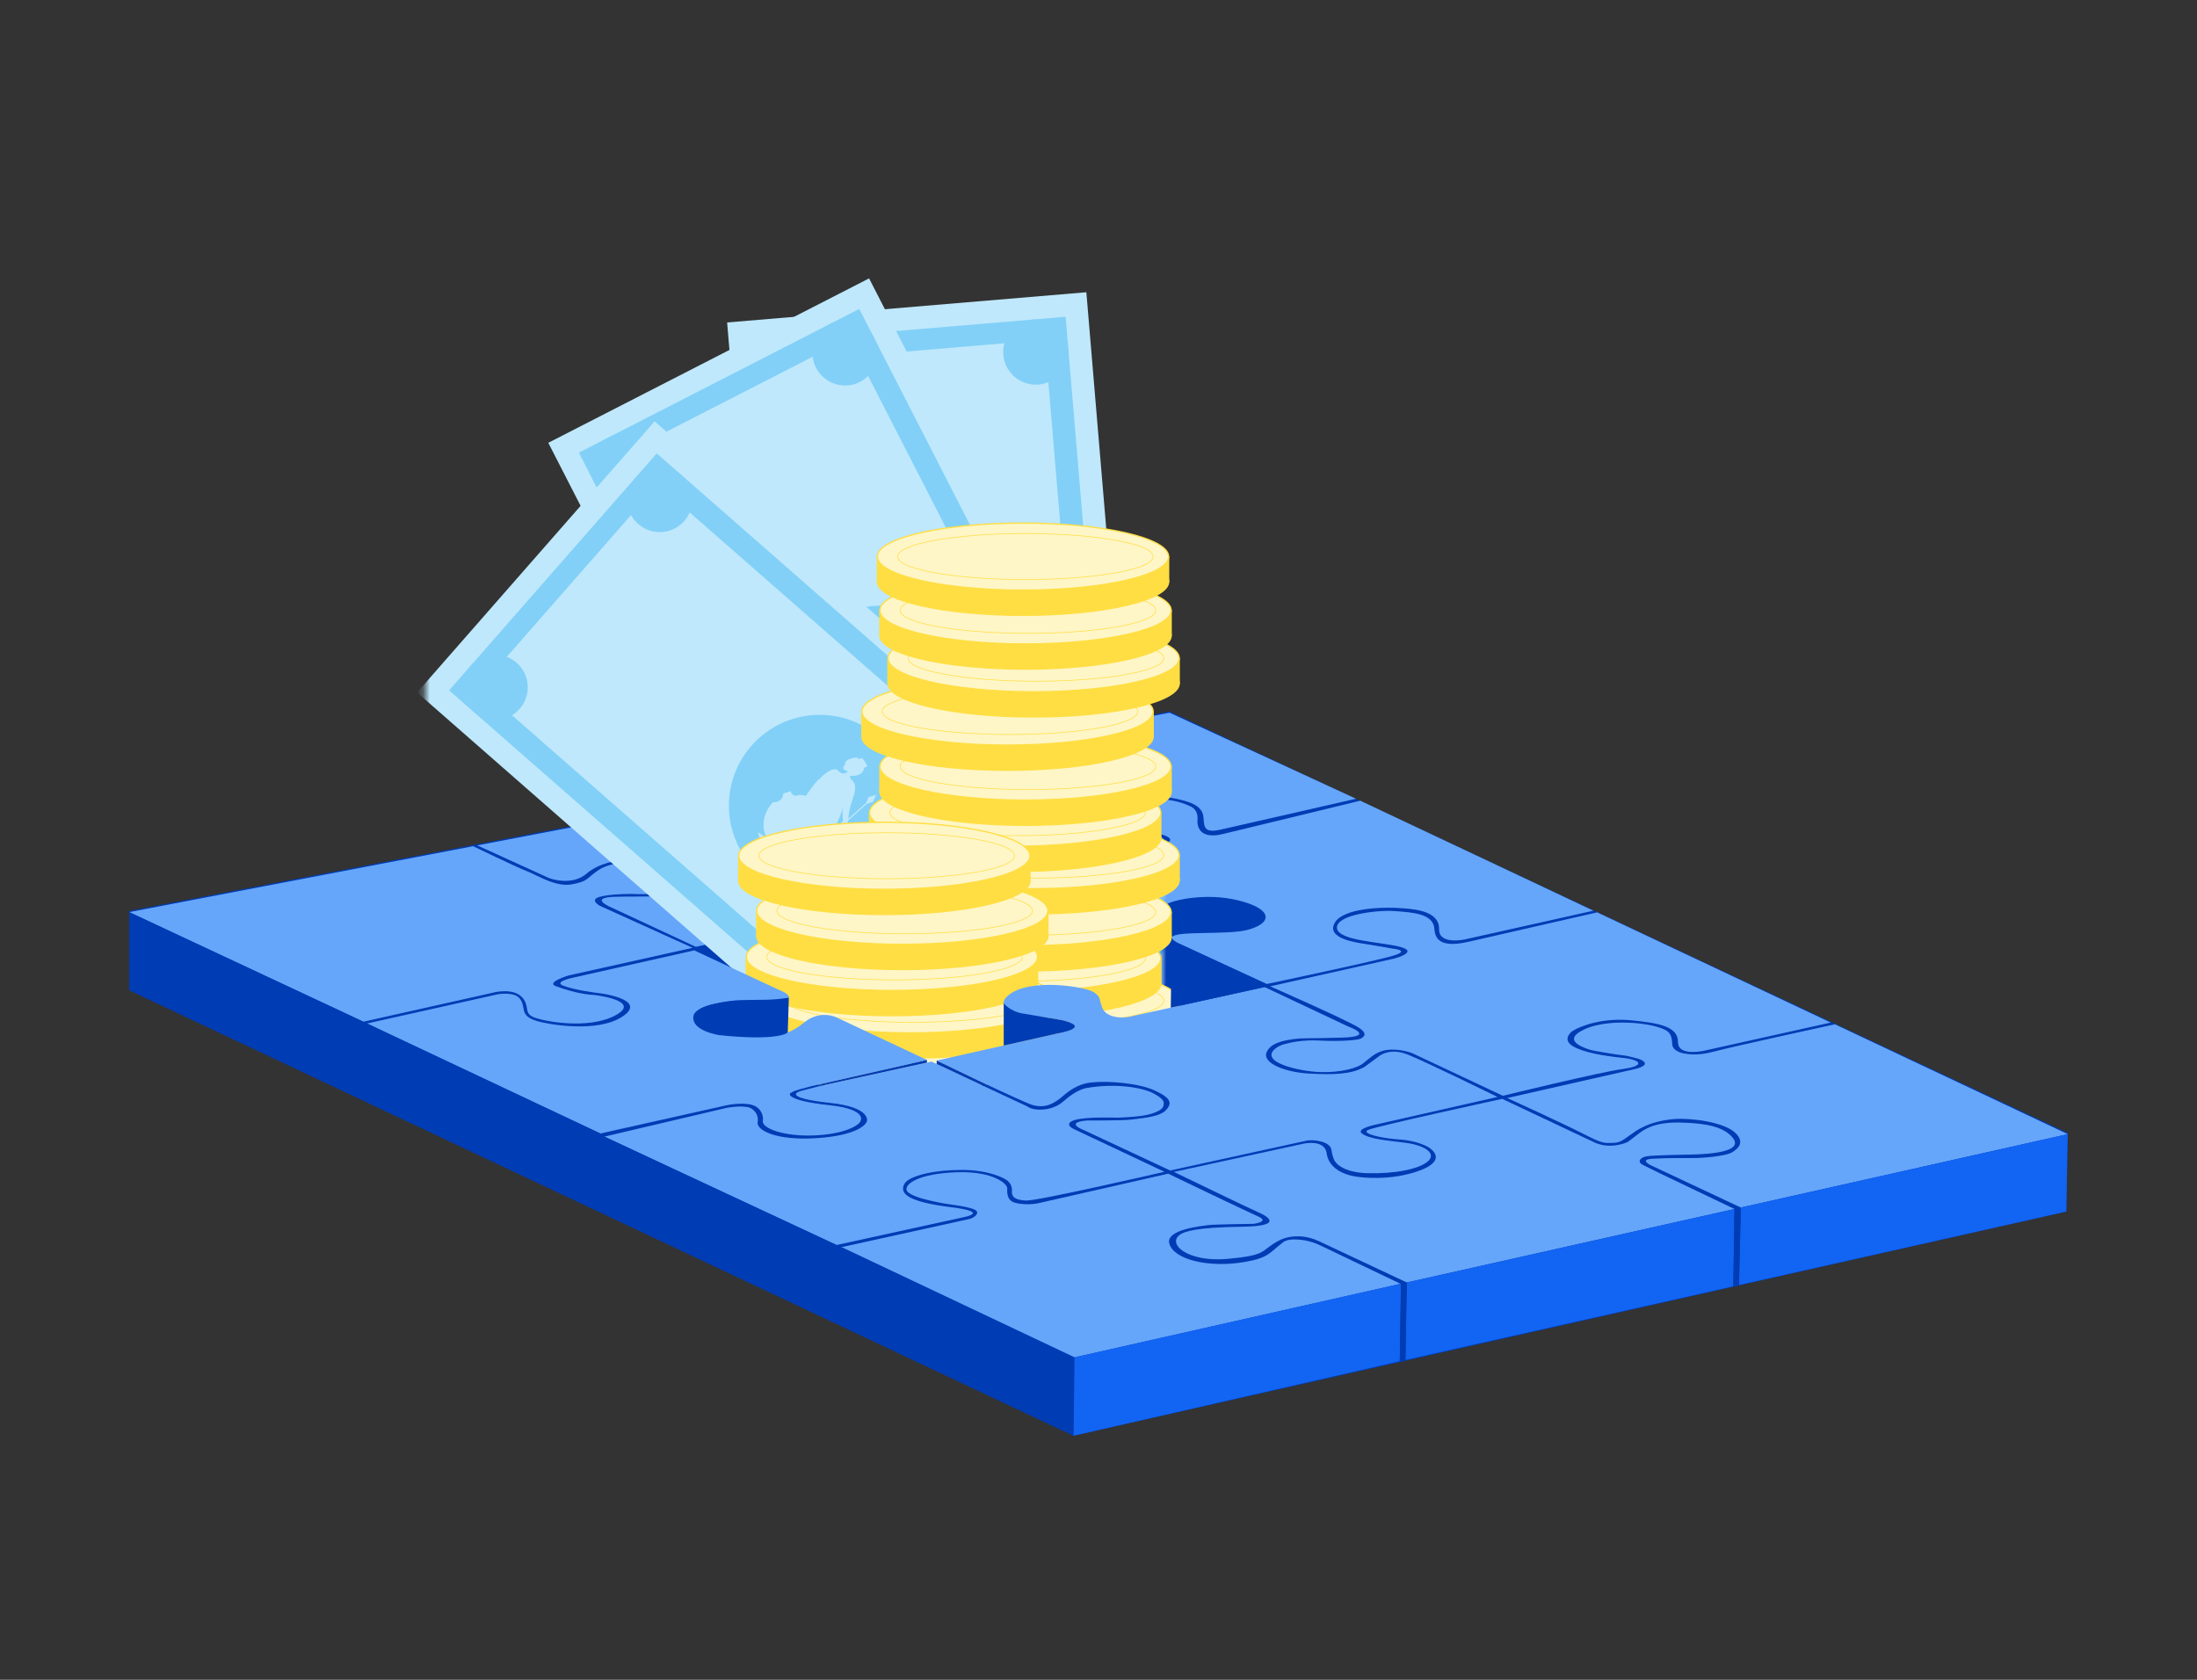 <svg width="680" height="520" viewBox="0 0 340 260" fill="none" xmlns="http://www.w3.org/2000/svg">
<rect x="0" y="0" width="340" height="260" fill="#333333" stroke="none"/>
<path d="M20 140.991L181 110.126L319.998 175.354L319.775 187.524L166.141 222.223L20 153.257" fill="#003CB4"/>
<path d="M128.252 120.428L136.709 124.465C136.709 124.465 139.384 125.561 136.709 126.132C134.033 126.702 131.236 126.637 130.464 126.579C128.681 126.447 122.12 126.533 123.782 129.215C124.044 129.638 124.435 129.963 124.883 130.182C126.412 130.927 130.863 132.53 137.41 130.079C137.41 130.079 139.384 127.885 141.576 127.885C143.768 127.885 143.243 127.841 145.655 128.719C148.068 129.597 159.252 135.078 159.252 135.078L178.197 130.78C178.197 130.78 182.89 129.991 177.539 129.026C177.539 129.026 172.32 128.894 169.601 127.14C169.601 127.14 167.005 125.408 173.189 123.828C179.374 122.249 184.373 124.266 184.57 124.399C184.767 124.531 186.018 124.991 186.215 126.285C186.412 127.578 186 129.05 188.778 128.435C191.504 127.833 209.855 123.631 209.855 123.631L180.998 110.316L128.251 120.428H128.252Z" fill="#65A6FB"/>
<path d="M73.87 130.854L127.651 120.544L135.43 124.406C135.43 124.406 138.632 125.547 135.43 125.897C132.229 126.248 130.556 126.047 128.881 126.109C127.206 126.171 124.126 126.074 123.201 127.802C122.156 129.753 125.832 130.956 125.832 130.956C125.832 130.956 130.416 132.14 133.332 131.635C136.249 131.131 137.323 131.02 138.749 129.837C140.175 128.652 141.577 127.973 142.674 128.17C143.771 128.367 143.375 128.082 146.665 129.661C149.955 131.239 158.243 135.164 158.243 135.164L138.639 139.638C138.639 139.638 135.569 140.339 138.069 141.261C138.069 141.261 141.358 142.094 142.63 142.094C143.902 142.094 147.499 142.839 147.718 143.673C147.937 144.506 148.2 145.252 144.604 146.348C141.009 147.445 135.131 146.523 134.517 145.997C133.902 145.471 132.982 145.909 132.675 143.103C132.675 143.103 132.105 140.865 126.404 142.357C120.703 143.848 107.721 146.567 107.721 146.567L94.739 140.515C94.739 140.515 90.836 138.936 95.177 138.804C99.518 138.672 105.474 139.111 106.839 137.4C108.11 135.808 107.069 133.777 101.235 133.236C99.491 133.074 97.744 132.888 96.009 133.138C94.275 133.387 92.224 133.958 90.792 135.207C88.576 137.141 85.294 136.053 84.871 135.866C84.387 135.649 73.871 130.852 73.871 130.852L73.87 130.854Z" fill="#65A6FB"/>
<path d="M159.884 135.318L159.577 147.467L172.033 153.315C172.033 153.315 175.693 155.38 177.647 153.841C179.6 152.302 181.282 151.663 181.282 151.663L181.347 145.133C181.347 145.133 182.87 144.514 188.387 144.507C195.503 144.499 198.862 141.489 192.509 139.603C186.034 137.681 180.566 139.391 179.396 140.678C178.112 142.09 176.17 143.418 173.985 141.964C171.8 140.509 159.884 135.32 159.884 135.32V135.318Z" fill="#003CB4"/>
<path d="M158.244 135.166L157.999 147.409L147.882 149.689L148.057 144.558C148.057 144.558 148.632 143.037 144.781 142.382C140.931 141.728 141.37 142.13 138.069 141.261C138.069 141.261 134.914 140.302 139.907 139.349C144.9 138.395 158.244 135.165 158.244 135.165V135.166Z" fill="#003CB4" stroke="#003CB4" stroke-width="0.138" stroke-miterlimit="10"/>
<path d="M107.718 146.569L126.785 142.262C126.785 142.262 131.362 140.889 132.673 143.104C132.673 143.104 131.529 148.232 143.195 146.864C143.195 146.864 148.948 145.671 147.716 143.674L147.89 156.678C147.89 156.678 143.415 161.063 133.854 157.863C133.854 157.863 132.494 157.6 132.669 155.758C132.844 153.916 128.59 153.916 127.626 154.223C126.661 154.53 121.941 155.527 121.941 155.527L122.075 154.419C122.075 154.419 122.271 154.018 120.116 153.015L107.717 147.238V146.57L107.718 146.569Z" fill="#003CB4"/>
<path d="M196.023 152.314L182.646 146.129C182.646 146.129 178.743 144.639 184.444 144.462C190.145 144.288 192.426 144.44 194.598 143.366C196.769 142.291 196.395 140.537 191.593 139.353C186.79 138.168 181.791 139.258 180.606 139.919C179.421 140.58 177.842 141.786 177.842 141.786C177.842 141.786 176.088 143.035 173.983 141.961C171.878 140.886 159.883 135.316 159.883 135.316L179.509 130.887C179.509 130.887 182.755 130.119 179.969 129.22C179.969 129.22 177.469 128.672 175.956 128.475C174.444 128.278 169.729 127.663 170.167 126.04C170.605 124.417 175.496 123.825 175.978 123.803C176.46 123.781 180.781 123.124 184.18 124.789C184.18 124.789 185.451 125.205 185.32 126.828C185.189 128.451 186.161 129.797 189.072 129.133C190.076 128.904 210.517 123.934 210.517 123.934L246.59 140.959L226.7 145.402C226.7 145.402 222.655 146.311 222.712 143.82C222.77 141.218 219.51 140.783 217.449 140.604C213.736 140.283 207.917 140.604 206.601 142.768C205.035 145.344 210.24 145.934 211.309 146.109C212.328 146.276 214.545 146.658 215.548 146.832C215.695 146.857 218.234 147.09 215.757 147.879C213.279 148.669 196.021 152.308 196.021 152.308L196.023 152.314Z" fill="#65A6FB"/>
<path d="M20 141.181L56.236 158.141L76.062 153.7C76.073 153.697 76.085 153.694 76.096 153.69C76.357 153.609 79.578 152.778 80.933 154.514C81.983 155.857 81.05 156.794 82.57 157.437C84.091 158.081 91.05 159.425 95.26 157.145C99.47 154.865 91.981 153.984 91.748 153.984C91.515 153.984 89.321 153.866 86.021 152.643C84.409 152.045 88.035 150.972 88.035 150.972L107.186 146.703L92.805 140.186C92.805 140.186 91.146 139.28 92.798 138.813C94.45 138.344 97.813 138.344 98.178 138.374C98.543 138.405 105.955 138.682 106.525 136.342C107.095 134.003 99.931 133.346 98.631 133.419C98.631 133.419 94.699 133.273 92.681 134.633C90.662 135.992 91.076 136.397 88.559 136.87C85.966 137.356 83.237 135.497 81.6 134.867C79.963 134.239 73.217 130.98 73.217 130.98L20 141.181Z" fill="#65A6FB"/>
<mask id="mask0_8870_42852" style="mask-type:luminance" maskUnits="userSpaceOnUse" x="65" y="38" width="115" height="119">
<path d="M179.835 38.241H65.761V156.182H179.835V38.241Z" fill="white"/>
</mask>
<g mask="url(#mask0_8870_42852)">
<path d="M177.918 161.67L168.12 45.234L112.528 49.912L122.325 166.348L177.918 161.67Z" fill="#BFE8FC"/>
<path d="M174.123 158.464L164.914 49.03L116.326 53.119L125.534 162.552L174.123 158.464Z" fill="#82D0F7"/>
<path d="M170.346 155.475L161.689 52.607L120.105 56.107L128.761 158.974L170.346 155.475Z" fill="#BFE8FC"/>
<path d="M165.328 54.965C165.592 52.187 163.554 49.721 160.776 49.457C157.999 49.193 155.533 51.231 155.269 54.008C155.005 56.786 157.043 59.252 159.82 59.516C162.598 59.78 165.064 57.742 165.328 54.965Z" fill="#82D0F7"/>
<path d="M126.809 58.205C127.073 55.427 125.035 52.961 122.258 52.697C119.48 52.433 117.015 54.471 116.751 57.249C116.486 60.026 118.524 62.492 121.302 62.756C124.079 63.02 126.545 60.982 126.809 58.205Z" fill="#82D0F7"/>
<path d="M173.684 154.328C173.948 151.551 171.91 149.085 169.133 148.821C166.355 148.557 163.89 150.595 163.626 153.372C163.361 156.15 165.399 158.615 168.177 158.879C170.954 159.143 173.42 157.106 173.684 154.328Z" fill="#82D0F7"/>
<path d="M135.166 157.567C135.43 154.789 133.392 152.324 130.614 152.06C127.837 151.796 125.371 153.833 125.107 156.611C124.843 159.388 126.881 161.854 129.658 162.118C132.436 162.382 134.901 160.345 135.166 157.567Z" fill="#82D0F7"/>
<path d="M155.165 115.73C160.654 110.241 160.654 101.341 155.165 95.851C149.676 90.362 140.775 90.362 135.286 95.851C129.797 101.34 129.797 110.241 135.286 115.73C140.775 121.219 149.676 121.219 155.165 115.73Z" fill="#82D0F7"/>
<path d="M136.704 111.706L136.598 110.102L144.323 110.401C145.152 111.035 146.446 110.852 146.81 110.522C146.818 110.514 146.828 110.506 146.836 110.498L150.688 110.646L151.559 111.098L152.655 110.633L151.597 110.083L150.693 110.467L147.016 110.325C147.398 109.958 148.016 109.394 149.853 108.461C152.057 107.341 151.463 106.356 151.56 106.121L151.806 105.688C151.823 105.849 152.933 106.797 153.531 106.648C153.896 106.557 154.16 106.456 154.355 106.333C154.537 106.451 154.824 106.633 154.815 106.442C154.803 106.18 155.401 104.933 154.719 104.859C154.416 104.826 154.715 104.669 154.56 104.484C153.935 103.736 152.797 103.518 152.625 103.786C152.454 104.053 151.769 103.907 151.805 104.286C151.829 104.524 151.947 104.797 152.035 104.968C152.024 104.981 152.012 104.991 152.003 105.003C150.81 104.948 151.046 103.677 151.046 103.677C150.602 102.586 148.052 102.788 148.052 102.788C147.734 102.591 144.707 103.201 144.707 103.201C144.625 102.937 144.014 102.317 144.014 102.317C143.002 102.006 143.546 101.047 143.546 101.047L142.464 100.516C141.384 101.528 140.351 100.358 140.351 100.358C136.476 100.731 135.861 103.692 135.861 103.692L135.5 102.141L135.104 102.769L135.911 111.124L136.305 111.746L136.7 111.709L136.704 111.706ZM147.673 108.453C146.928 108.96 146.188 109.993 146.188 109.993C145.713 109.931 144.942 110.09 144.395 110.225L143.007 110.171C145.234 109.839 147.098 108.802 147.673 108.453ZM136.972 108.799L138.856 109.114C139.02 109.331 139.179 109.499 139.333 109.634L139.338 109.638C139.569 109.842 139.797 109.97 140.011 110.054L136.586 109.922L136.551 109.394L136.972 108.798V108.799Z" fill="#BFE8FC"/>
<path d="M187.799 147.07L134.497 43.087L84.851 68.537L138.153 172.519L187.799 147.07Z" fill="#BFE8FC"/>
<path d="M183.072 145.545L132.976 47.817L89.584 70.06L139.68 167.788L183.072 145.545Z" fill="#82D0F7"/>
<path d="M178.442 144.218L131.352 52.353L94.215 71.389L141.306 163.254L178.442 144.218Z" fill="#BFE8FC"/>
<path d="M130.778 59.669C133.568 59.669 135.829 57.407 135.829 54.617C135.829 51.827 133.568 49.565 130.778 49.565C127.987 49.565 125.726 51.827 125.726 54.617C125.726 57.407 127.987 59.669 130.778 59.669Z" fill="#82D0F7"/>
<path d="M96.379 77.302C99.169 77.302 101.431 75.04 101.431 72.25C101.431 69.46 99.169 67.198 96.379 67.198C93.589 67.198 91.327 69.46 91.327 72.25C91.327 75.04 93.589 77.302 96.379 77.302Z" fill="#82D0F7"/>
<path d="M176.263 148.407C179.053 148.407 181.315 146.145 181.315 143.355C181.315 140.565 179.053 138.303 176.263 138.303C173.473 138.303 171.211 140.565 171.211 143.355C171.211 146.145 173.473 148.407 176.263 148.407Z" fill="#82D0F7"/>
<path d="M141.864 166.04C144.655 166.04 146.916 163.778 146.916 160.988C146.916 158.198 144.655 155.936 141.864 155.936C139.074 155.936 136.812 158.198 136.812 160.988C136.812 163.778 139.074 166.04 141.864 166.04Z" fill="#82D0F7"/>
<path d="M146.257 117.743C151.746 112.253 151.746 103.353 146.257 97.864C140.767 92.374 131.867 92.374 126.378 97.864C120.888 103.353 120.889 112.253 126.378 117.743C131.867 123.232 140.767 123.232 146.257 117.743Z" fill="#82D0F7"/>
<path d="M130.684 116.513L129.977 115.07L137.236 112.412C138.243 112.683 139.371 112.022 139.583 111.58C139.588 111.57 139.593 111.558 139.599 111.548L143.219 110.223L144.196 110.311L145.033 109.462L143.846 109.356L143.156 110.055L139.699 111.321C139.913 110.836 140.269 110.08 141.615 108.519C143.229 106.645 142.306 105.959 142.306 105.704L142.37 105.211C142.446 105.354 143.835 105.809 144.331 105.444C144.634 105.222 144.839 105.026 144.973 104.839C145.186 104.88 145.521 104.94 145.44 104.765C145.33 104.528 145.408 103.147 144.75 103.336C144.456 103.42 144.674 103.161 144.462 103.049C143.599 102.595 142.463 102.826 142.405 103.139C142.347 103.45 141.66 103.576 141.836 103.913C141.947 104.124 142.162 104.332 142.308 104.457C142.303 104.474 142.296 104.489 142.293 104.503C141.17 104.905 140.903 103.639 140.903 103.639C140.078 102.799 137.797 103.955 137.797 103.955C137.427 103.893 134.859 105.608 134.859 105.608C134.683 105.394 133.881 105.053 133.881 105.053C132.827 105.149 132.966 104.055 132.966 104.055L131.765 103.975C131.149 105.32 129.751 104.631 129.751 104.631C126.308 106.448 126.865 109.421 126.865 109.421L125.942 108.123L125.813 108.855L129.734 116.276L130.335 116.702L130.686 116.518L130.684 116.513ZM139.594 109.336C139.097 110.088 138.806 111.325 138.806 111.325C138.342 111.448 137.69 111.889 137.234 112.221L135.931 112.699C137.864 111.546 139.195 109.879 139.596 109.337L139.594 109.336ZM129.827 113.721L131.689 113.297C131.922 113.434 132.134 113.529 132.327 113.597L132.334 113.6C132.625 113.7 132.885 113.733 133.114 113.729L129.896 114.907L129.663 114.432L129.825 113.721H129.827Z" fill="#BFE8FC"/>
<path d="M189.199 142.216L101.308 65.219L64.545 107.182L152.436 184.18L189.199 142.216Z" fill="#BFE8FC"/>
<path d="M184.239 142.545L101.634 70.179L69.503 106.855L152.108 179.222L184.239 142.545Z" fill="#82D0F7"/>
<path d="M179.447 143.017L101.798 74.993L74.299 106.383L151.948 174.407L179.447 143.017Z" fill="#BFE8FC"/>
<path d="M102.098 82.36C104.888 82.36 107.15 80.098 107.15 77.308C107.15 74.518 104.888 72.256 102.098 72.256C99.308 72.256 97.046 74.518 97.046 77.308C97.046 80.098 99.308 82.36 102.098 82.36Z" fill="#82D0F7"/>
<path d="M76.623 111.434C79.413 111.434 81.675 109.172 81.675 106.382C81.675 103.592 79.413 101.33 76.623 101.33C73.833 101.33 71.571 103.592 71.571 106.382C71.571 109.172 73.833 111.434 76.623 111.434Z" fill="#82D0F7"/>
<path d="M177.098 148.074C179.888 148.074 182.15 145.812 182.15 143.022C182.15 140.232 179.888 137.97 177.098 137.97C174.308 137.97 172.046 140.232 172.046 143.022C172.046 145.812 174.308 148.074 177.098 148.074Z" fill="#82D0F7"/>
<path d="M126.858 138.757C134.621 138.757 140.915 132.464 140.915 124.701C140.915 116.938 134.621 110.645 126.858 110.645C119.095 110.645 112.802 116.938 112.802 124.701C112.802 132.464 119.095 138.757 126.858 138.757Z" fill="#82D0F7"/>
<path d="M124.832 134.877L123.642 133.795L129.409 128.648C130.445 128.528 131.25 127.499 131.284 127.009C131.284 126.998 131.284 126.985 131.285 126.973L134.162 124.406L135.103 124.128L135.569 123.032L134.425 123.37L134.042 124.274L131.296 126.725C131.316 126.195 131.369 125.361 132.044 123.413C132.853 121.077 131.741 120.78 131.648 120.543L131.525 120.061C131.649 120.166 133.107 120.076 133.433 119.554C133.633 119.236 133.753 118.98 133.807 118.755C134.02 118.715 134.353 118.646 134.213 118.514C134.023 118.334 133.587 117.022 133.045 117.441C132.802 117.627 132.91 117.307 132.671 117.281C131.701 117.176 130.732 117.81 130.792 118.123C130.854 118.434 130.26 118.803 130.548 119.053C130.73 119.208 131.006 119.323 131.188 119.383C131.189 119.4 131.188 119.416 131.19 119.432C130.295 120.22 129.581 119.141 129.581 119.141C128.504 118.663 126.809 120.579 126.809 120.579C126.444 120.658 124.689 123.198 124.689 123.198C124.447 123.065 123.576 123.043 123.576 123.043C122.632 123.522 122.358 122.453 122.358 122.453L121.212 122.822C121.136 124.299 119.581 124.175 119.581 124.175C117.051 127.134 118.664 129.691 118.664 129.691L117.328 128.825L117.478 129.552L123.86 135.005L124.575 135.178L124.834 134.877H124.832ZM130.47 124.919C130.285 125.802 130.47 127.058 130.47 127.058C130.084 127.344 129.639 127.994 129.339 128.471L128.303 129.395C129.675 127.61 130.296 125.569 130.468 124.919H130.47ZM123.007 132.598L124.583 131.517C124.85 131.558 125.082 131.569 125.287 131.559H125.294C125.601 131.546 125.856 131.479 126.067 131.391L123.51 133.673L123.119 133.317L123.007 132.597V132.598Z" fill="#BFE8FC"/>
</g>
<path d="M182.49 154.902H137.417V158.804H182.49V154.902Z" fill="#FFDE43" stroke="#FFDE43" stroke-width="0.198" stroke-linecap="round" stroke-linejoin="round"/>
<path d="M159.954 163.995C172.402 163.995 182.492 161.671 182.492 158.804C182.492 155.937 172.402 153.613 159.954 153.613C147.507 153.613 137.417 155.937 137.417 158.804C137.417 161.671 147.507 163.995 159.954 163.995Z" fill="#FFDE43" stroke="#FFDE43" stroke-width="0.198" stroke-miterlimit="10" stroke-linecap="round"/>
<path d="M159.954 160.094C172.402 160.094 182.492 157.769 182.492 154.903C182.492 152.036 172.402 149.711 159.954 149.711C147.507 149.711 137.417 152.036 137.417 154.903C137.417 157.769 147.507 160.094 159.954 160.094Z" fill="#FFF6C7" stroke="#FFDE43" stroke-width="0.198" stroke-miterlimit="10" stroke-linecap="round"/>
<path d="M160.33 158.456C171.253 158.456 180.107 156.861 180.107 154.894C180.107 152.927 171.253 151.333 160.33 151.333C149.408 151.333 140.554 152.927 140.554 154.894C140.554 156.861 149.408 158.456 160.33 158.456Z" fill="#FFF6C7"/>
<path d="M160.33 158.456C171.253 158.456 180.107 156.861 180.107 154.894C180.107 152.927 171.253 151.333 160.33 151.333C149.408 151.333 140.554 152.927 140.554 154.894C140.554 156.861 149.408 158.456 160.33 158.456Z" stroke="#FFDE43" stroke-width="0.103" stroke-linecap="round" stroke-linejoin="round"/>
<path d="M179.641 148.338H134.567V152.239H179.641V148.338Z" fill="#FFDE43" stroke="#FFDE43" stroke-width="0.198" stroke-linecap="round" stroke-linejoin="round"/>
<path d="M157.105 157.429C169.552 157.429 179.642 155.105 179.642 152.238C179.642 149.371 169.552 147.047 157.105 147.047C144.658 147.047 134.567 149.371 134.567 152.238C134.567 155.105 144.658 157.429 157.105 157.429Z" fill="#FFDE43" stroke="#FFDE43" stroke-width="0.198" stroke-miterlimit="10" stroke-linecap="round"/>
<path d="M157.105 153.529C169.552 153.529 179.642 151.205 179.642 148.338C179.642 145.471 169.552 143.146 157.105 143.146C144.658 143.146 134.567 145.471 134.567 148.338C134.567 151.205 144.658 153.529 157.105 153.529Z" fill="#FFF6C7" stroke="#FFDE43" stroke-width="0.198" stroke-miterlimit="10" stroke-linecap="round"/>
<path d="M157.484 151.891C168.406 151.891 177.26 150.297 177.26 148.33C177.26 146.363 168.406 144.769 157.484 144.769C146.561 144.769 137.707 146.363 137.707 148.33C137.707 150.297 146.561 151.891 157.484 151.891Z" fill="#FFF6C7"/>
<path d="M157.484 151.891C168.406 151.891 177.26 150.297 177.26 148.33C177.26 146.363 168.406 144.769 157.484 144.769C146.561 144.769 137.707 146.363 137.707 148.33C137.707 150.297 146.561 151.891 157.484 151.891Z" stroke="#FFDE43" stroke-width="0.103" stroke-linecap="round" stroke-linejoin="round"/>
<path d="M181.244 141.196H136.171V145.098H181.244V141.196Z" fill="#FFDE43" stroke="#FFDE43" stroke-width="0.198" stroke-linecap="round" stroke-linejoin="round"/>
<path d="M158.708 150.288C171.155 150.288 181.246 147.964 181.246 145.097C181.246 142.23 171.155 139.906 158.708 139.906C146.261 139.906 136.171 142.23 136.171 145.097C136.171 147.964 146.261 150.288 158.708 150.288Z" fill="#FFDE43" stroke="#FFDE43" stroke-width="0.198" stroke-miterlimit="10" stroke-linecap="round"/>
<path d="M158.708 146.387C171.155 146.387 181.246 144.063 181.246 141.196C181.246 138.329 171.155 136.005 158.708 136.005C146.261 136.005 136.171 138.329 136.171 141.196C136.171 144.063 146.261 146.387 158.708 146.387Z" fill="#FFF6C7" stroke="#FFDE43" stroke-width="0.198" stroke-miterlimit="10" stroke-linecap="round"/>
<path d="M159.086 144.749C170.008 144.749 178.863 143.155 178.863 141.188C178.863 139.221 170.008 137.626 159.086 137.626C148.164 137.626 139.31 139.221 139.31 141.188C139.31 143.155 148.164 144.749 159.086 144.749Z" fill="#FFF6C7"/>
<path d="M159.086 144.749C170.008 144.749 178.863 143.155 178.863 141.188C178.863 139.221 170.008 137.626 159.086 137.626C148.164 137.626 139.31 139.221 139.31 141.188C139.31 143.155 148.164 144.749 159.086 144.749Z" stroke="#FFDE43" stroke-width="0.103" stroke-linecap="round" stroke-linejoin="round"/>
<path d="M182.49 132.357H137.417V136.259H182.49V132.357Z" fill="#FFDE43" stroke="#FFDE43" stroke-width="0.198" stroke-linecap="round" stroke-linejoin="round"/>
<path d="M159.954 141.449C172.402 141.449 182.492 139.125 182.492 136.258C182.492 133.391 172.402 131.067 159.954 131.067C147.507 131.067 137.417 133.391 137.417 136.258C137.417 139.125 147.507 141.449 159.954 141.449Z" fill="#FFDE43" stroke="#FFDE43" stroke-width="0.198" stroke-miterlimit="10" stroke-linecap="round"/>
<path d="M159.954 137.548C172.402 137.548 182.492 135.224 182.492 132.357C182.492 129.49 172.402 127.166 159.954 127.166C147.507 127.166 137.417 129.49 137.417 132.357C137.417 135.224 147.507 137.548 159.954 137.548Z" fill="#FFF6C7" stroke="#FFDE43" stroke-width="0.198" stroke-miterlimit="10" stroke-linecap="round"/>
<path d="M160.33 135.91C171.253 135.91 180.107 134.315 180.107 132.348C180.107 130.382 171.253 128.787 160.33 128.787C149.408 128.787 140.554 130.382 140.554 132.348C140.554 134.315 149.408 135.91 160.33 135.91Z" fill="#FFF6C7"/>
<path d="M160.33 135.91C171.253 135.91 180.107 134.315 180.107 132.348C180.107 130.382 171.253 128.787 160.33 128.787C149.408 128.787 140.554 130.382 140.554 132.348C140.554 134.315 149.408 135.91 160.33 135.91Z" stroke="#FFDE43" stroke-width="0.103" stroke-linecap="round" stroke-linejoin="round"/>
<path d="M179.641 125.792H134.567V129.694H179.641V125.792Z" fill="#FFDE43" stroke="#FFDE43" stroke-width="0.198" stroke-linecap="round" stroke-linejoin="round"/>
<path d="M157.105 134.884C169.552 134.884 179.642 132.56 179.642 129.693C179.642 126.826 169.552 124.501 157.105 124.501C144.658 124.501 134.567 126.826 134.567 129.693C134.567 132.56 144.658 134.884 157.105 134.884Z" fill="#FFDE43" stroke="#FFDE43" stroke-width="0.198" stroke-miterlimit="10" stroke-linecap="round"/>
<path d="M157.105 130.983C169.552 130.983 179.642 128.659 179.642 125.792C179.642 122.925 169.552 120.601 157.105 120.601C144.658 120.601 134.567 122.925 134.567 125.792C134.567 128.659 144.658 130.983 157.105 130.983Z" fill="#FFF6C7" stroke="#FFDE43" stroke-width="0.198" stroke-miterlimit="10" stroke-linecap="round"/>
<path d="M157.484 129.345C168.406 129.345 177.26 127.751 177.26 125.784C177.26 123.817 168.406 122.223 157.484 122.223C146.561 122.223 137.707 123.817 137.707 125.784C137.707 127.751 146.561 129.345 157.484 129.345Z" fill="#FFF6C7"/>
<path d="M157.484 129.345C168.406 129.345 177.26 127.751 177.26 125.784C177.26 123.817 168.406 122.223 157.484 122.223C146.561 122.223 137.707 123.817 137.707 125.784C137.707 127.751 146.561 129.345 157.484 129.345Z" stroke="#FFDE43" stroke-width="0.103" stroke-linecap="round" stroke-linejoin="round"/>
<path d="M181.244 118.651H136.171V122.552H181.244V118.651Z" fill="#FFDE43" stroke="#FFDE43" stroke-width="0.198" stroke-linecap="round" stroke-linejoin="round"/>
<path d="M158.708 127.743C171.155 127.743 181.246 125.419 181.246 122.552C181.246 119.685 171.155 117.361 158.708 117.361C146.261 117.361 136.171 119.685 136.171 122.552C136.171 125.419 146.261 127.743 158.708 127.743Z" fill="#FFDE43" stroke="#FFDE43" stroke-width="0.198" stroke-miterlimit="10" stroke-linecap="round"/>
<path d="M158.708 123.842C171.155 123.842 181.246 121.518 181.246 118.651C181.246 115.784 171.155 113.459 158.708 113.459C146.261 113.459 136.171 115.784 136.171 118.651C136.171 121.518 146.261 123.842 158.708 123.842Z" fill="#FFF6C7" stroke="#FFDE43" stroke-width="0.198" stroke-miterlimit="10" stroke-linecap="round"/>
<path d="M159.086 122.203C170.008 122.203 178.863 120.609 178.863 118.642C178.863 116.675 170.008 115.081 159.086 115.081C148.164 115.081 139.31 116.675 139.31 118.642C139.31 120.609 148.164 122.203 159.086 122.203Z" fill="#FFF6C7"/>
<path d="M159.086 122.203C170.008 122.203 178.863 120.609 178.863 118.642C178.863 116.675 170.008 115.081 159.086 115.081C148.164 115.081 139.31 116.675 139.31 118.642C139.31 120.609 148.164 122.203 159.086 122.203Z" stroke="#FFDE43" stroke-width="0.103" stroke-linecap="round" stroke-linejoin="round"/>
<path d="M178.461 110.135H133.388V114.036H178.461V110.135Z" fill="#FFDE43" stroke="#FFDE43" stroke-width="0.198" stroke-linecap="round" stroke-linejoin="round"/>
<path d="M155.921 119.226C168.368 119.226 178.459 116.902 178.459 114.035C178.459 111.168 168.368 108.844 155.921 108.844C143.474 108.844 133.384 111.168 133.384 114.035C133.384 116.902 143.474 119.226 155.921 119.226Z" fill="#FFDE43" stroke="#FFDE43" stroke-width="0.198" stroke-miterlimit="10" stroke-linecap="round"/>
<path d="M155.921 115.326C168.368 115.326 178.459 113.002 178.459 110.135C178.459 107.268 168.368 104.944 155.921 104.944C143.474 104.944 133.384 107.268 133.384 110.135C133.384 113.002 143.474 115.326 155.921 115.326Z" fill="#FFF6C7" stroke="#FFDE43" stroke-width="0.198" stroke-miterlimit="10" stroke-linecap="round"/>
<path d="M156.296 113.688C167.218 113.688 176.073 112.094 176.073 110.127C176.073 108.16 167.218 106.565 156.296 106.565C145.374 106.565 136.52 108.16 136.52 110.127C136.52 112.094 145.374 113.688 156.296 113.688Z" fill="#FFF6C7"/>
<path d="M156.296 113.688C167.218 113.688 176.073 112.094 176.073 110.127C176.073 108.16 167.218 106.565 156.296 106.565C145.374 106.565 136.52 108.16 136.52 110.127C136.52 112.094 145.374 113.688 156.296 113.688Z" stroke="#FFDE43" stroke-width="0.103" stroke-linecap="round" stroke-linejoin="round"/>
<path d="M182.49 101.885H137.417V105.787H182.49V101.885Z" fill="#FFDE43" stroke="#FFDE43" stroke-width="0.198" stroke-linecap="round" stroke-linejoin="round"/>
<path d="M159.954 110.976C172.402 110.976 182.492 108.652 182.492 105.785C182.492 102.918 172.402 100.594 159.954 100.594C147.507 100.594 137.417 102.918 137.417 105.785C137.417 108.652 147.507 110.976 159.954 110.976Z" fill="#FFDE43" stroke="#FFDE43" stroke-width="0.198" stroke-miterlimit="10" stroke-linecap="round"/>
<path d="M159.954 107.077C172.402 107.077 182.492 104.752 182.492 101.885C182.492 99.019 172.402 96.694 159.954 96.694C147.507 96.694 137.417 99.019 137.417 101.885C137.417 104.752 147.507 107.077 159.954 107.077Z" fill="#FFF6C7" stroke="#FFDE43" stroke-width="0.198" stroke-miterlimit="10" stroke-linecap="round"/>
<path d="M160.33 105.439C171.253 105.439 180.107 103.844 180.107 101.877C180.107 99.91 171.253 98.316 160.33 98.316C149.408 98.316 140.554 99.91 140.554 101.877C140.554 103.844 149.408 105.439 160.33 105.439Z" fill="#FFF6C7"/>
<path d="M160.33 105.439C171.253 105.439 180.107 103.844 180.107 101.877C180.107 99.91 171.253 98.316 160.33 98.316C149.408 98.316 140.554 99.91 140.554 101.877C140.554 103.844 149.408 105.439 160.33 105.439Z" stroke="#FFDE43" stroke-width="0.103" stroke-linecap="round" stroke-linejoin="round"/>
<path d="M181.244 94.478H136.171V98.379H181.244V94.478Z" fill="#FFDE43" stroke="#FFDE43" stroke-width="0.198" stroke-linecap="round" stroke-linejoin="round"/>
<path d="M158.708 103.57C171.155 103.57 181.246 101.246 181.246 98.379C181.246 95.512 171.155 93.188 158.708 93.188C146.261 93.188 136.171 95.512 136.171 98.379C136.171 101.246 146.261 103.57 158.708 103.57Z" fill="#FFDE43" stroke="#FFDE43" stroke-width="0.198" stroke-miterlimit="10" stroke-linecap="round"/>
<path d="M158.708 99.669C171.155 99.669 181.246 97.345 181.246 94.478C181.246 91.611 171.155 89.287 158.708 89.287C146.261 89.287 136.171 91.611 136.171 94.478C136.171 97.345 146.261 99.669 158.708 99.669Z" fill="#FFF6C7" stroke="#FFDE43" stroke-width="0.198" stroke-miterlimit="10" stroke-linecap="round"/>
<path d="M159.086 98.03C170.008 98.03 178.863 96.436 178.863 94.469C178.863 92.502 170.008 90.908 159.086 90.908C148.164 90.908 139.31 92.502 139.31 94.469C139.31 96.436 148.164 98.03 159.086 98.03Z" fill="#FFF6C7"/>
<path d="M159.086 98.03C170.008 98.03 178.863 96.436 178.863 94.469C178.863 92.502 170.008 90.908 159.086 90.908C148.164 90.908 139.31 92.502 139.31 94.469C139.31 96.436 148.164 98.03 159.086 98.03Z" stroke="#FFDE43" stroke-width="0.103" stroke-linecap="round" stroke-linejoin="round"/>
<path d="M180.854 86.151H135.78V90.052H180.854V86.151Z" fill="#FFDE43" stroke="#FFDE43" stroke-width="0.198" stroke-linecap="round" stroke-linejoin="round"/>
<path d="M158.318 95.243C170.765 95.243 180.855 92.919 180.855 90.052C180.855 87.186 170.765 84.861 158.318 84.861C145.871 84.861 135.78 87.186 135.78 90.052C135.78 92.919 145.871 95.243 158.318 95.243Z" fill="#FFDE43" stroke="#FFDE43" stroke-width="0.198" stroke-miterlimit="10" stroke-linecap="round"/>
<path d="M158.318 91.342C170.765 91.342 180.855 89.017 180.855 86.151C180.855 83.284 170.765 80.96 158.318 80.96C145.871 80.96 135.78 83.284 135.78 86.151C135.78 89.017 145.871 91.342 158.318 91.342Z" fill="#FFF6C7" stroke="#FFDE43" stroke-width="0.198" stroke-miterlimit="10" stroke-linecap="round"/>
<path d="M158.69 89.705C169.612 89.705 178.466 88.111 178.466 86.144C178.466 84.177 169.612 82.582 158.69 82.582C147.767 82.582 138.913 84.177 138.913 86.144C138.913 88.111 147.767 89.705 158.69 89.705Z" fill="#FFF6C7"/>
<path d="M158.69 89.705C169.612 89.705 178.466 88.111 178.466 86.144C178.466 84.177 169.612 82.582 158.69 82.582C147.767 82.582 138.913 84.177 138.913 86.144C138.913 88.111 147.767 89.705 158.69 89.705Z" stroke="#FFDE43" stroke-width="0.103" stroke-linecap="round" stroke-linejoin="round"/>
<path d="M139.632 168.712C152.079 168.712 162.17 166.388 162.17 163.521C162.17 160.654 152.079 158.33 139.632 158.33C127.185 158.33 117.095 160.654 117.095 163.521C117.095 166.388 127.185 168.712 139.632 168.712Z" fill="#FFF6C7" stroke="#FFDE43" stroke-width="0.198" stroke-miterlimit="10" stroke-linecap="round"/>
<path d="M140.012 167.074C150.934 167.074 159.788 165.48 159.788 163.513C159.788 161.546 150.934 159.952 140.012 159.952C129.09 159.952 120.235 161.546 120.235 163.513C120.235 165.48 129.09 167.074 140.012 167.074Z" fill="#FFF6C7"/>
<path d="M140.012 167.074C150.934 167.074 159.788 165.48 159.788 163.513C159.788 161.546 150.934 159.952 140.012 159.952C129.09 159.952 120.235 161.546 120.235 163.513C120.235 165.48 129.09 167.074 140.012 167.074Z" stroke="#FFDE43" stroke-width="0.103" stroke-linecap="round" stroke-linejoin="round"/>
<path d="M163.42 154.682H118.347V158.584H163.42V154.682Z" fill="#FFDE43" stroke="#FFDE43" stroke-width="0.198" stroke-linecap="round" stroke-linejoin="round"/>
<path d="M140.884 163.773C153.331 163.773 163.422 161.449 163.422 158.582C163.422 155.715 153.331 153.391 140.884 153.391C128.437 153.391 118.347 155.715 118.347 158.582C118.347 161.449 128.437 163.773 140.884 163.773Z" fill="#FFDE43" stroke="#FFDE43" stroke-width="0.198" stroke-miterlimit="10" stroke-linecap="round"/>
<path d="M140.884 159.873C153.331 159.873 163.422 157.549 163.422 154.682C163.422 151.815 153.331 149.491 140.884 149.491C128.437 149.491 118.347 151.815 118.347 154.682C118.347 157.549 128.437 159.873 140.884 159.873Z" fill="#FFF6C7" stroke="#FFDE43" stroke-width="0.198" stroke-miterlimit="10" stroke-linecap="round"/>
<path d="M141.265 158.235C152.187 158.235 161.041 156.641 161.041 154.674C161.041 152.707 152.187 151.113 141.265 151.113C130.343 151.113 121.488 152.707 121.488 154.674C121.488 156.641 130.343 158.235 141.265 158.235Z" fill="#FFF6C7"/>
<path d="M141.265 158.235C152.187 158.235 161.041 156.641 161.041 154.674C161.041 152.707 152.187 151.113 141.265 151.113C130.343 151.113 121.488 152.707 121.488 154.674C121.488 156.641 130.343 158.235 141.265 158.235Z" stroke="#FFDE43" stroke-width="0.103" stroke-linecap="round" stroke-linejoin="round"/>
<path d="M160.573 148.116H115.499V152.018H160.573V148.116Z" fill="#FFDE43" stroke="#FFDE43" stroke-width="0.198" stroke-linecap="round" stroke-linejoin="round"/>
<path d="M138.036 157.209C150.484 157.209 160.574 154.885 160.574 152.018C160.574 149.151 150.484 146.827 138.036 146.827C125.589 146.827 115.499 149.151 115.499 152.018C115.499 154.885 125.589 157.209 138.036 157.209Z" fill="#FFDE43" stroke="#FFDE43" stroke-width="0.198" stroke-miterlimit="10" stroke-linecap="round"/>
<path d="M138.036 153.307C150.484 153.307 160.574 150.983 160.574 148.116C160.574 145.249 150.484 142.925 138.036 142.925C125.589 142.925 115.499 145.249 115.499 148.116C115.499 150.983 125.589 153.307 138.036 153.307Z" fill="#FFF6C7" stroke="#FFDE43" stroke-width="0.198" stroke-miterlimit="10" stroke-linecap="round"/>
<path d="M138.419 151.669C149.341 151.669 158.196 150.075 158.196 148.108C158.196 146.141 149.341 144.546 138.419 144.546C127.497 144.546 118.643 146.141 118.643 148.108C118.643 150.075 127.497 151.669 138.419 151.669Z" fill="#FFF6C7"/>
<path d="M138.419 151.669C149.341 151.669 158.196 150.075 158.196 148.108C158.196 146.141 149.341 144.546 138.419 144.546C127.497 144.546 118.643 146.141 118.643 148.108C118.643 150.075 127.497 151.669 138.419 151.669Z" stroke="#FFDE43" stroke-width="0.103" stroke-linecap="round" stroke-linejoin="round"/>
<path d="M162.168 140.976H117.095V144.877H162.168V140.976Z" fill="#FFDE43" stroke="#FFDE43" stroke-width="0.198" stroke-linecap="round" stroke-linejoin="round"/>
<path d="M139.632 150.067C152.079 150.067 162.17 147.743 162.17 144.876C162.17 142.009 152.079 139.685 139.632 139.685C127.185 139.685 117.095 142.009 117.095 144.876C117.095 147.743 127.185 150.067 139.632 150.067Z" fill="#FFDE43" stroke="#FFDE43" stroke-width="0.198" stroke-miterlimit="10" stroke-linecap="round"/>
<path d="M139.632 146.167C152.079 146.167 162.17 143.843 162.17 140.976C162.17 138.109 152.079 135.785 139.632 135.785C127.185 135.785 117.095 138.109 117.095 140.976C117.095 143.843 127.185 146.167 139.632 146.167Z" fill="#FFF6C7" stroke="#FFDE43" stroke-width="0.198" stroke-miterlimit="10" stroke-linecap="round"/>
<path d="M140.012 144.529C150.934 144.529 159.788 142.934 159.788 140.968C159.788 139.001 150.934 137.406 140.012 137.406C129.09 137.406 120.235 139.001 120.235 140.968C120.235 142.934 129.09 144.529 140.012 144.529Z" fill="#FFF6C7"/>
<path d="M140.012 144.529C150.934 144.529 159.788 142.934 159.788 140.968C159.788 139.001 150.934 137.406 140.012 137.406C129.09 137.406 120.235 139.001 120.235 140.968C120.235 142.934 129.09 144.529 140.012 144.529Z" stroke="#FFDE43" stroke-width="0.103" stroke-linecap="round" stroke-linejoin="round"/>
<path d="M159.393 132.459H114.319V136.361H159.393V132.459Z" fill="#FFDE43" stroke="#FFDE43" stroke-width="0.198" stroke-linecap="round" stroke-linejoin="round"/>
<path d="M136.857 141.552C149.304 141.552 159.394 139.227 159.394 136.361C159.394 133.494 149.304 131.169 136.857 131.169C124.41 131.169 114.319 133.494 114.319 136.361C114.319 139.227 124.41 141.552 136.857 141.552Z" fill="#FFDE43" stroke="#FFDE43" stroke-width="0.198" stroke-miterlimit="10" stroke-linecap="round"/>
<path d="M136.857 137.65C149.304 137.65 159.394 135.326 159.394 132.459C159.394 129.592 149.304 127.268 136.857 127.268C124.41 127.268 114.319 129.592 114.319 132.459C114.319 135.326 124.41 137.65 136.857 137.65Z" fill="#FFF6C7" stroke="#FFDE43" stroke-width="0.198" stroke-miterlimit="10" stroke-linecap="round"/>
<path d="M137.23 136.013C148.152 136.013 157.006 134.419 157.006 132.452C157.006 130.485 148.152 128.891 137.23 128.891C126.307 128.891 117.453 130.485 117.453 132.452C117.453 134.419 126.307 136.013 137.23 136.013Z" fill="#FFF6C7"/>
<path d="M137.23 136.013C148.152 136.013 157.006 134.419 157.006 132.452C157.006 130.485 148.152 128.891 137.23 128.891C126.307 128.891 117.453 130.485 117.453 132.452C117.453 134.419 126.307 136.013 137.23 136.013Z" stroke="#FFDE43" stroke-width="0.103" stroke-linecap="round" stroke-linejoin="round"/>
<path d="M107.433 147.101L88.563 151.351C88.563 151.351 85.591 151.975 87.199 152.582C89.05 153.282 92.477 153.693 92.477 153.693C92.711 153.693 100.357 154.643 96.366 157.319C92.388 159.985 84.609 158.515 83.033 158.02C80.149 157.116 81.609 155.823 80.324 154.441C79.447 153.498 77.056 153.892 77.056 153.892L56.799 158.417L92.919 175.446L112.314 171.102C112.314 171.102 114.686 170.557 116.399 171.02C117.439 171.301 118.152 172.28 118.072 173.355C118.072 173.365 118.072 173.376 118.07 173.385C117.683 174.636 121.466 176.015 126.407 175.722C131.349 175.43 133.045 173.938 133.132 173.588C133.132 173.588 134.505 171.717 128.249 171.045C121.993 170.372 121.934 169.349 122.401 169.145C122.868 168.941 122.255 168.97 125.676 168.092L143.453 164.057L129.594 157.536C129.594 157.536 127.051 156.163 124.477 158.238C121.904 160.314 119.916 160.84 112.84 160.285C105.764 159.73 107.022 156.689 108.893 155.9C110.764 155.11 114.711 154.73 119.332 154.876C123.951 155.022 121.597 153.56 120.61 153.239L107.431 147.099L107.433 147.101Z" fill="#65A6FB"/>
<path d="M144.156 164.316L126.876 168.099C123.455 168.977 123.944 168.838 123.477 169.041C123.009 169.247 122.286 170.047 128.543 170.72C134.8 171.392 134.168 173.515 134.168 173.515C133.938 174.326 132.074 175.759 126.624 176.146C119.996 176.616 117.023 174.888 117.249 173.69C117.25 173.679 117.253 173.669 117.254 173.658C117.455 172.545 116.673 171.488 115.553 171.33C114.126 171.129 112.413 171.485 112.413 171.485L93.529 175.929L129.459 192.704L149.152 188.392C149.152 188.392 153.343 187.624 147.262 186.863C141.18 186.103 140.065 185.065 139.799 184.29C139.719 184.055 139.632 183.218 140.614 182.602C141.771 181.877 144.59 181.081 148.889 181.081C153.187 181.081 155.528 182.455 155.847 182.689C156.167 182.923 156.666 183.536 156.608 184.268C156.55 184.999 156.696 185.721 158.775 185.823C160.566 185.911 180.203 181.373 180.203 181.373L166.023 174.678C166.023 174.678 164.572 173.928 166.282 173.369C167.993 172.809 172.926 172.995 172.926 172.995C172.926 172.995 176.459 172.903 177.981 172.447C179.979 171.848 180.038 171.345 180.086 170.923C180.122 170.605 180.218 170.156 178.507 169.234C176.796 168.313 172.567 167.617 168.091 168.412C168.091 168.412 166.611 168.631 164.648 170.407C162.685 172.183 159.746 171.906 158.979 171.251L144.155 164.311L144.156 164.316Z" fill="#65A6FB"/>
<path d="M130.168 193.05L166.219 210.112L216.743 198.708L204.406 192.801C203.324 192.283 202.159 191.951 200.961 191.863C200.064 191.797 199.128 191.855 198.593 192.261C196.443 193.898 196.363 194.702 192.531 195.346C187.124 196.253 181.688 195.014 180.962 192.495C180.31 190.229 186.386 189.723 187.014 189.623C187.743 189.506 193.872 189.43 193.965 189.426C194.059 189.422 196.553 189.096 194.711 188.285C192.869 187.474 180.787 181.662 180.787 181.662L161.029 186.158C161.029 186.158 159.201 186.683 157.169 186.185C156.327 185.979 155.796 185.425 155.871 184.025C155.871 184.02 155.874 184.014 155.875 184.007C156.042 183.363 153.887 181.244 148.07 181.443C142.254 181.642 140.104 183.193 140.291 184.168C140.546 185.498 147.149 186.449 147.346 186.465C147.565 186.484 150.767 186.903 151.14 187.451C151.514 188 150.497 188.598 149.984 188.686L130.169 193.052L130.168 193.05Z" fill="#65A6FB"/>
<path d="M181.673 181.39L201.628 177.042C201.628 177.042 204.991 176.23 205.312 178.51C205.79 181.914 210.367 182.178 210.367 182.178C210.367 182.178 215.086 182.884 219.694 181.183C223.867 179.643 221.901 177.864 220.428 177.245C218.491 176.431 216.83 176.397 215.867 176.31C213.438 176.091 210.692 175.432 211.685 174.906C212.68 174.38 232.475 170.082 232.475 170.082L246.655 176.777C246.655 176.777 248.801 178.006 251.801 176.806C252.093 176.689 253.607 175.372 254.461 174.876C256.693 173.582 259.43 173.705 261.185 173.794C263.642 173.92 266.726 174.282 268.173 176.134C269.808 178.225 264.956 178.647 261.535 178.707C260.795 178.72 255.981 178.79 254.869 178.97C253.791 179.145 253.348 179.818 254.196 180.286C255.044 180.754 268.425 187.128 268.425 187.128L217.706 198.502L204.129 192.118C203.158 191.66 202.104 191.39 201.03 191.36C200.029 191.332 198.84 191.493 197.707 192.127C194.988 193.648 196.184 194.275 190.017 194.847C183.779 195.425 180.513 192.494 182.649 191.075C183.298 190.643 184.989 189.964 192.151 189.876C199.315 189.788 195.587 187.994 194.754 187.654C193.842 187.282 181.67 181.388 181.67 181.388L181.673 181.39Z" fill="#65A6FB"/>
<path d="M233.256 169.953L252.904 165.493C252.904 165.493 255.996 164.879 253.738 163.936C253.738 163.936 251.83 163.388 251.173 163.344C250.515 163.3 246.436 162.621 246.239 162.533C246.042 162.444 241.117 161.218 245.209 159.316C249.361 157.386 257.182 158.482 258.235 159.813C258.235 159.813 258.761 160.193 258.776 161.524C258.791 162.855 260.75 163.088 260.837 163.088C260.924 163.088 262.518 163.512 265.237 162.767C267.957 162.022 283.964 158.541 283.964 158.541L320 175.543L269.403 186.902L255.515 180.382C255.515 180.382 253.555 179.474 255.748 179.349C257.896 179.226 260.574 179.24 261.902 179.247C263.581 179.254 267.063 178.955 268.056 178.355C269.051 177.756 270.073 176.748 268.495 175.294C266.754 173.69 261.799 173.004 259.109 173.208C257.368 173.341 255.002 173.802 253.03 175.147C251.057 176.491 250.896 176.872 249.565 176.9C248.234 176.929 247.986 177.018 245.063 175.512C242.139 174.006 233.257 169.95 233.257 169.95L233.256 169.953Z" fill="#65A6FB"/>
<path d="M196.558 152.665L215.813 148.355C215.813 148.355 219.627 147.359 216.732 146.569C213.838 145.78 206.945 145.648 206.901 143.587C206.857 141.526 213.312 140.839 215.746 141.013C218.68 141.222 221.857 141.408 221.988 143.819C222.119 146.23 224.264 146.485 227.558 145.705C229.473 145.252 247.178 141.217 247.178 141.217L283.317 158.273L263.976 162.575C263.976 162.575 259.664 163.672 259.677 161.275C259.692 158.877 256.783 158.351 252.471 157.927C248.159 157.503 244.792 158.707 243.407 159.55C242.95 159.828 241.799 160.983 243.436 161.947C245.073 162.911 248.223 163.436 251.082 163.731C253.941 164.024 254.722 164.974 251.155 165.456C247.588 165.938 232.574 169.608 232.574 169.608L218.569 163.015C218.569 163.015 216.589 162.217 214.536 162.53C213.729 162.652 212.971 162.993 212.325 163.493C211.869 163.844 211.244 164.333 210.982 164.564C210.19 165.264 207.55 166.048 204.315 165.938C201.067 165.828 194.747 164.395 197.403 162.278C197.766 161.988 198.189 161.786 198.634 161.655C199.562 161.381 201.546 160.921 204.081 161.056C207.634 161.246 210.254 160.966 210.606 160.747C210.957 160.528 211.855 160.068 210.221 159.023C208.408 157.866 196.56 152.664 196.56 152.664L196.558 152.665Z" fill="#65A6FB"/>
<path d="M144.959 164.155L163.708 159.945C163.708 159.945 169.015 159.045 164.322 157.884C164.322 157.884 161.209 157.401 161.01 157.379C160.813 157.357 152.743 156.612 156.164 153.959C159.584 151.305 168.115 152.774 169.256 153.563C170.396 154.353 170.004 154.366 170.562 155.938C171.12 157.51 173.554 157.641 174.76 157.378C175.965 157.115 195.702 152.772 195.702 152.772L208.617 158.869C208.617 158.869 213.025 160.425 207.806 160.6C202.587 160.775 201.853 160.591 199.978 160.864C198.318 161.105 196.601 161.529 196.024 162.85C195.276 164.561 198.925 165.973 202.609 166.17C206.293 166.367 209.057 166.323 211.162 165.14L213.311 163.561C213.311 163.561 214.912 162.048 217.873 163.232C220.833 164.417 231.754 169.788 231.754 169.788L213.114 174.02C213.114 174.02 209.737 174.676 210.768 175.446C211.899 176.292 214.441 176.499 217.435 176.872C220.428 177.244 222.35 178.488 221.01 179.723C219.669 180.957 215.835 181.7 211.668 181.591C207.5 181.482 206.572 179.732 206.565 179.695C206.558 179.662 206.252 179.34 206.054 177.98C205.856 176.62 203.181 176.344 202.237 176.543C201.295 176.74 181.098 181.17 181.098 181.17L167.831 174.964C167.831 174.964 164.541 173.759 168.227 173.429C168.227 173.429 174.016 173.451 174.959 173.297C175.903 173.143 179.324 172.99 180.397 171.871C181.472 170.752 181.23 169.963 178.73 168.802C176.23 167.639 171.563 167.27 168.946 167.537C167.41 167.694 166.033 168.297 164.455 169.679C162.876 171.061 161.538 171.477 159.959 171.083C158.38 170.688 144.96 164.153 144.96 164.153L144.959 164.155Z" fill="#65A6FB"/>
<path d="M20 141.181V153.258L56.015 170.245L56.236 158.14L20 141.181Z" fill="#003CB4"/>
<path d="M92.917 175.449L92.651 187.543L56.541 170.502L56.797 158.42L92.917 175.449Z" fill="#003CB4"/>
<path d="M93.534 175.93L93.341 187.866L129.244 204.81L129.464 192.706L93.534 175.93Z" fill="#003CB4"/>
<path d="M130.235 193.028L129.979 205.156L166.143 222.223L166.286 210.089L130.235 193.028Z" fill="#003CB4"/>
<path d="M216.808 198.687L216.624 210.694L166.142 222.223L166.285 210.09L216.808 198.687Z" fill="#1264F3"/>
<path d="M217.707 198.504L217.498 210.498L268.243 199.1L268.425 187.129L217.707 198.504Z" fill="#1264F3"/>
<path d="M269.4 186.903L269.116 198.902L319.773 187.524L319.997 175.544L269.4 186.903Z" fill="#1264F3"/>
<path d="M122.079 154.417L121.909 159.809C121.909 159.809 120.645 161.196 111.287 160.217C111.287 160.217 106.853 159.529 107.325 157.22C107.696 155.41 113.318 154.845 114.43 154.808C117.683 154.699 119.33 154.878 122.079 154.417Z" fill="#003CB4"/>
<path d="M155.333 155.287V161.828L163.712 159.946C163.712 159.946 169.184 159.055 164.326 157.885C164.326 157.885 161.031 157.36 158.272 156.87C156.223 156.506 155.333 155.288 155.333 155.288V155.287Z" fill="#003CB4"/>
<path d="M181.183 155.969L196.024 152.704V152.314L182.29 145.975C182.29 145.975 181.344 145.487 181.349 145.133L181.184 155.969H181.183Z" fill="#003CB4"/>
<path d="M144.959 164.155V164.691L152.212 168.087L152.675 167.856L144.959 164.155Z" fill="#003CB4"/>
<path d="M143.451 164.06V164.471L127.376 167.989L126.672 167.868L143.451 164.06Z" fill="#003CB4"/>
<path d="M216.809 198.687L217.708 198.503L217.496 210.624L216.624 210.82L216.809 198.687Z" fill="#003CB4"/>
<path d="M268.426 187.129L269.402 186.903L269.117 198.966L268.243 199.163L268.426 187.129Z" fill="#003CB4"/>
</svg>
